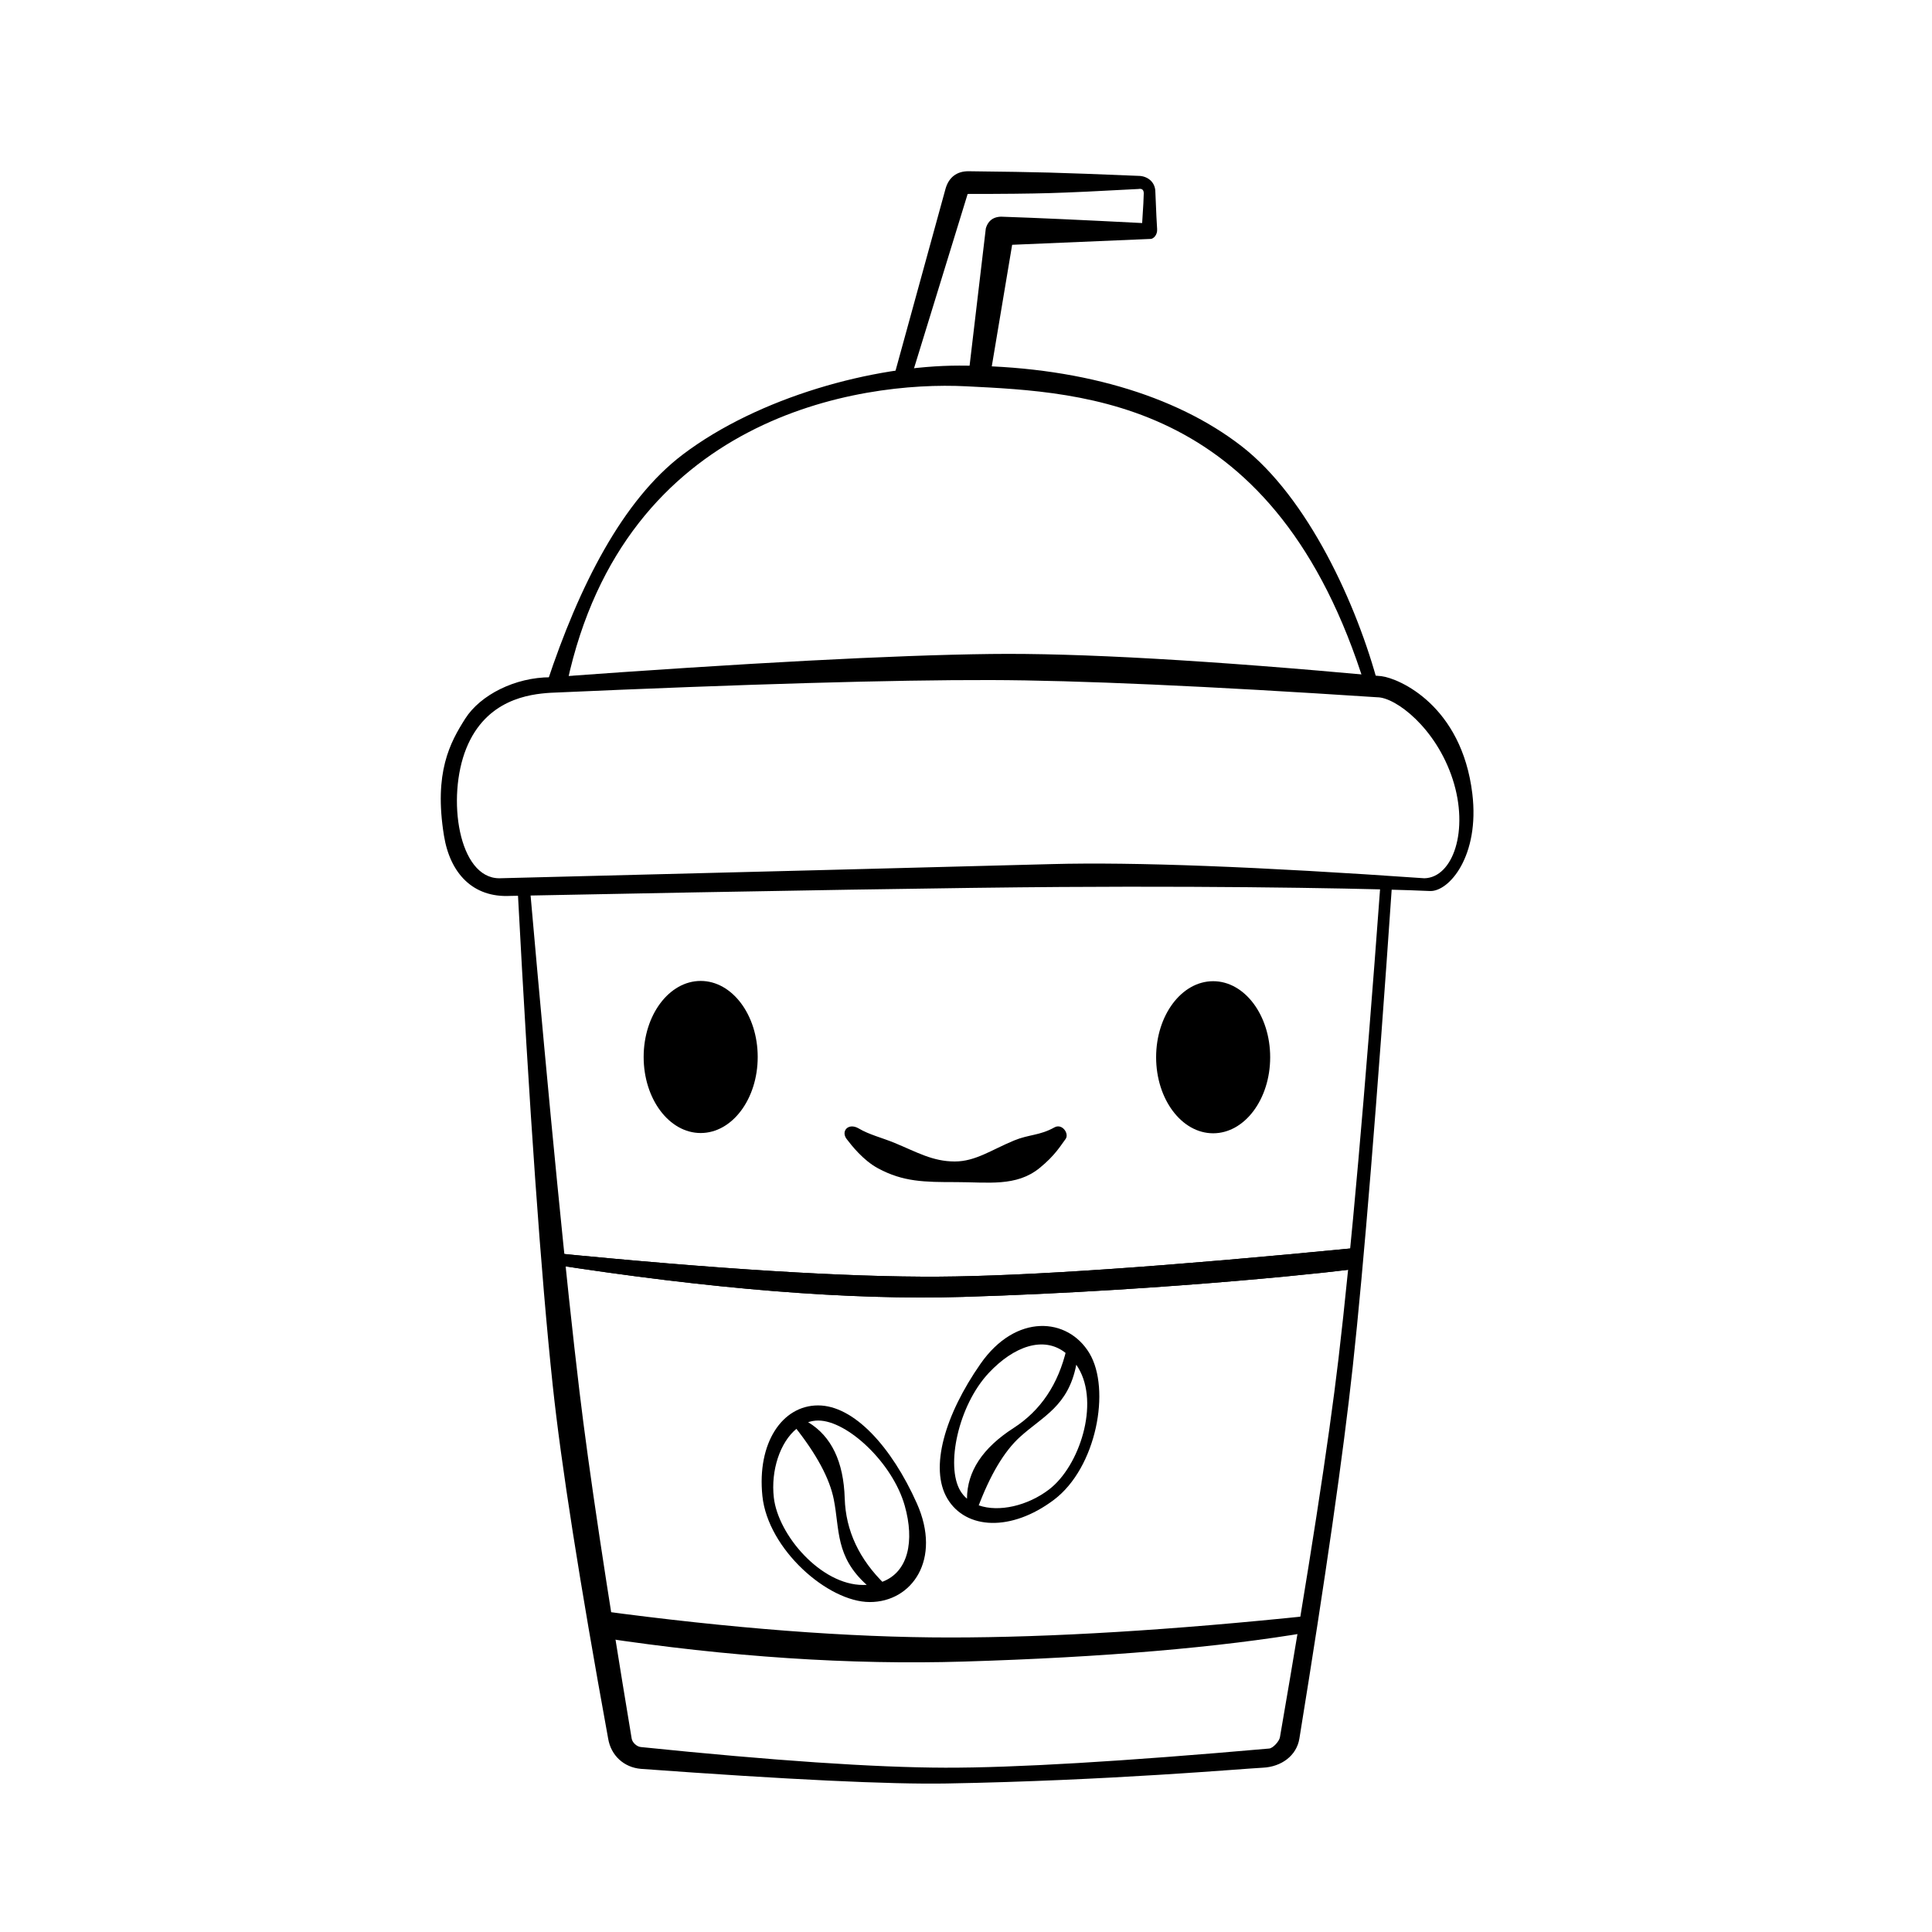 <?xml version="1.0" encoding="UTF-8"?>
<!-- Uploaded to: ICON Repo, www.svgrepo.com, Generator: ICON Repo Mixer Tools -->
<svg fill="#000000" width="800px" height="800px" version="1.1" viewBox="144 144 512 512" xmlns="http://www.w3.org/2000/svg">
 <g>
  <path d="m284.45 379.5c5.262 59.715 9.629 104.12 13.113 133.21 2.508 20.969 7.121 51.648 13.84 92.043 0.168 1.039 1.367 2.144 2.441 2.234 35.086 3.602 61.977 5.422 80.664 5.469 18.309 0.043 46.918-1.648 85.828-5.074 1.027-0.082 2.688-1.934 2.859-2.988 7.719-44.605 12.891-78.047 15.52-100.33 3.285-27.859 6.981-69.633 11.086-125.32 0.086-1.387 1.109-1.387 3.078 0-3.981 57.844-7.445 100.35-10.395 127.53-2.504 23.051-7.215 55.879-14.137 98.484-0.727 4.484-4.731 7.469-9.695 7.703-4.961 0.234-40.906 3.426-83.691 4.18-15.07 0.266-42.109-1.027-81.117-3.875-4.516-0.379-7.957-3.574-8.68-8.039-7.562-41.477-12.461-72.68-14.688-93.609-3.102-29.121-6.203-72.992-9.301-131.61-0.145-2.082 3.129-2.082 3.273 0z"/>
  <path d="m504.02 474.65-0.934 5.582c-0.07 0.258-48.082 5.766-103.82 7.457-30.047 0.906-66.785-2.035-110.21-8.828l0.621-2.91c44.395 4.391 78.727 6.516 103 6.375 23.566-0.141 60.684-2.699 111.34-7.676z"/>
  <path d="m504.02 474.65-0.934 5.582c-0.07 0.258-48.082 5.766-103.82 7.457-30.047 0.906-66.785-2.035-110.21-8.828l0.621-2.91c44.395 4.391 78.727 6.516 103 6.375 23.566-0.141 60.684-2.699 111.34-7.676z"/>
  <path d="m360.79 516.45c9.508-0.008 19.484 10.969 26.168 25.918 6.688 14.949-1.312 26.191-12.441 26.191-11.129 0-27.012-14.012-28.473-28.086-1.461-14.07 5.242-24.02 14.746-24.023zm-11.719 24.414c1.137 9.984 12.512 23.168 23.641 23.168 0.332 0 0.656-0.008 0.973-0.023-8.352-7.508-7.133-14.652-8.723-22.652-1.098-5.527-4.535-11.934-10.312-19.215l0.402 0.52c-4.332 3.582-6.801 11.004-5.981 18.203zm11.77-20.406c-0.93 0-1.824 0.152-2.676 0.438 6.168 3.727 9.398 10.457 9.695 20.195 0.262 8.555 3.832 16.168 10.707 22.836l-0.734-0.742c6.91-2.594 8.574-10.828 5.93-20.168-3.203-11.328-15.203-22.559-22.922-22.559z"/>
  <path d="m395.1 541.21c-4.902-8.145-0.629-22.348 8.742-35.781 9.367-13.43 23.121-12.359 28.855-2.82 5.731 9.539 1.902 30.367-9.41 38.867-11.309 8.5-23.289 7.879-28.188-0.266zm26.965-2.527c7.973-6.117 13.414-22.656 7.684-32.199-0.172-0.281-0.344-0.555-0.523-0.816-2.129 11.023-8.887 13.656-14.922 19.141-4.176 3.789-7.894 10.031-11.16 18.734l0.238-0.609c5.301 1.867 12.938 0.16 18.684-4.25zm-23.555 0.418c0.48 0.801 1.07 1.488 1.754 2.07 0.02-7.203 4.125-13.441 12.316-18.711 7.199-4.633 11.887-11.609 14.062-20.938l-0.258 1.012c-5.785-4.59-13.699-1.777-20.344 5.305-8.059 8.578-11.504 24.648-7.531 31.262z"/>
  <path d="m491.79 572.11-0.742 4.414c-23.953 4.078-54.512 6.684-91.676 7.809-30.047 0.906-62.145-1.219-96.293-6.383l-0.625-7.156c35.395 4.769 66.492 7.156 93.285 7.156 26.797 0 58.812-1.945 96.051-5.84z"/>
  <path d="m344.8 424.11c0 11.133-6.766 20.152-15.113 20.152s-15.113-9.02-15.113-20.152c0-11.129 6.766-20.152 15.113-20.152s15.113 9.023 15.113 20.152" fill-rule="evenodd"/>
  <path d="m480.61 424.18c0 11.129-6.766 20.152-15.113 20.152s-15.113-9.023-15.113-20.152c0-11.133 6.766-20.152 15.113-20.152s15.113 9.02 15.113 20.152" fill-rule="evenodd"/>
  <path d="m426.37 445.88c-1.23 1.617-2.742 4.316-6.887 7.672-6.184 5.008-13.672 3.719-22.094 3.719s-14-0.051-20.664-3.633c-4.031-2.168-7.078-6.137-8.332-7.758-1.652-2.137 0.457-4.434 3.18-2.824 2.852 1.68 6.066 2.41 9.543 3.844 5.894 2.43 10.039 4.902 15.906 4.902 5.5 0 9.688-3.066 15.723-5.562 3.918-1.625 6.738-1.27 10.695-3.473 2.047-1.141 4.012 1.699 2.93 3.113z"/>
  <path d="m400.63 189.38c9.531 0.105 16.664 0.227 21.402 0.355 5.277 0.145 13.164 0.434 23.664 0.871 2.227 0 4.488 1.48 4.488 4.289 0.223 5.465 0.375 8.73 0.465 9.797 0.133 1.598-1.031 2.625-1.703 2.625-0.445 0-12.684 0.52-36.715 1.555l-5.981 35.688-5.621-0.926 4.621-39.086c0.668-2.312 2.332-3.344 4.988-3.09 8.34 0.277 20.488 0.828 36.445 1.652 0.285-4.269 0.426-6.887 0.426-7.848s-0.469-1.352-1.414-1.176c-10.457 0.574-18.293 0.938-23.512 1.09-5.215 0.152-12.465 0.227-21.742 0.223l-15.125 49.16-4.731 0.383 14.012-50.984c0.875-2.977 2.961-4.578 6.031-4.578z"/>
  <path d="m398.25 240.89c31.203 0 57.23 7.754 74.773 21.348s30.602 41.891 36.324 63.629c-2.273 0.293-3.461 0.289-3.555-0.016-23.598-76.129-74.098-77.875-105.79-79.48-28.289-1.43-90.438 7.848-105.68 78.484-1.184-0.004-2.957-0.012-5.324-0.023 8.445-25.449 19.941-48.266 35.957-60.383 20.102-15.211 50.453-23.559 73.289-23.559z"/>
  <path d="m289.89 323.48c-9.355 0-18.602 4.676-22.605 10.977-4 6.301-8.355 14.238-5.625 31.02 1.617 9.945 7.633 16.445 17.547 15.949 71.129-1.406 119.75-2.195 145.87-2.367 48.91-0.324 87.156 0.555 97.84 1.07 5.094 0.242 13.258-9.305 11.262-25.812-2.832-23.391-19.391-30.516-24.027-31.113-45.824-4.219-80.359-6.18-103.6-5.891-25.887 0.32-64.773 2.379-116.66 6.168zm219.1 5.305c4.859 0 15.555 8.094 19.98 21.703 4.426 13.605 0.062 26.09-7.492 26.262-44.102-3.082-76.984-4.336-98.652-3.758-32.969 0.879-81.801 2.133-146.5 3.758-10.844 0-14.004-21.398-8.762-34.398 5.242-13 16.676-14.402 22.328-14.758 51.984-2.312 90.871-3.434 116.66-3.371 22.98 0.062 57.125 1.582 102.44 4.562z"/>
 </g>
</svg>